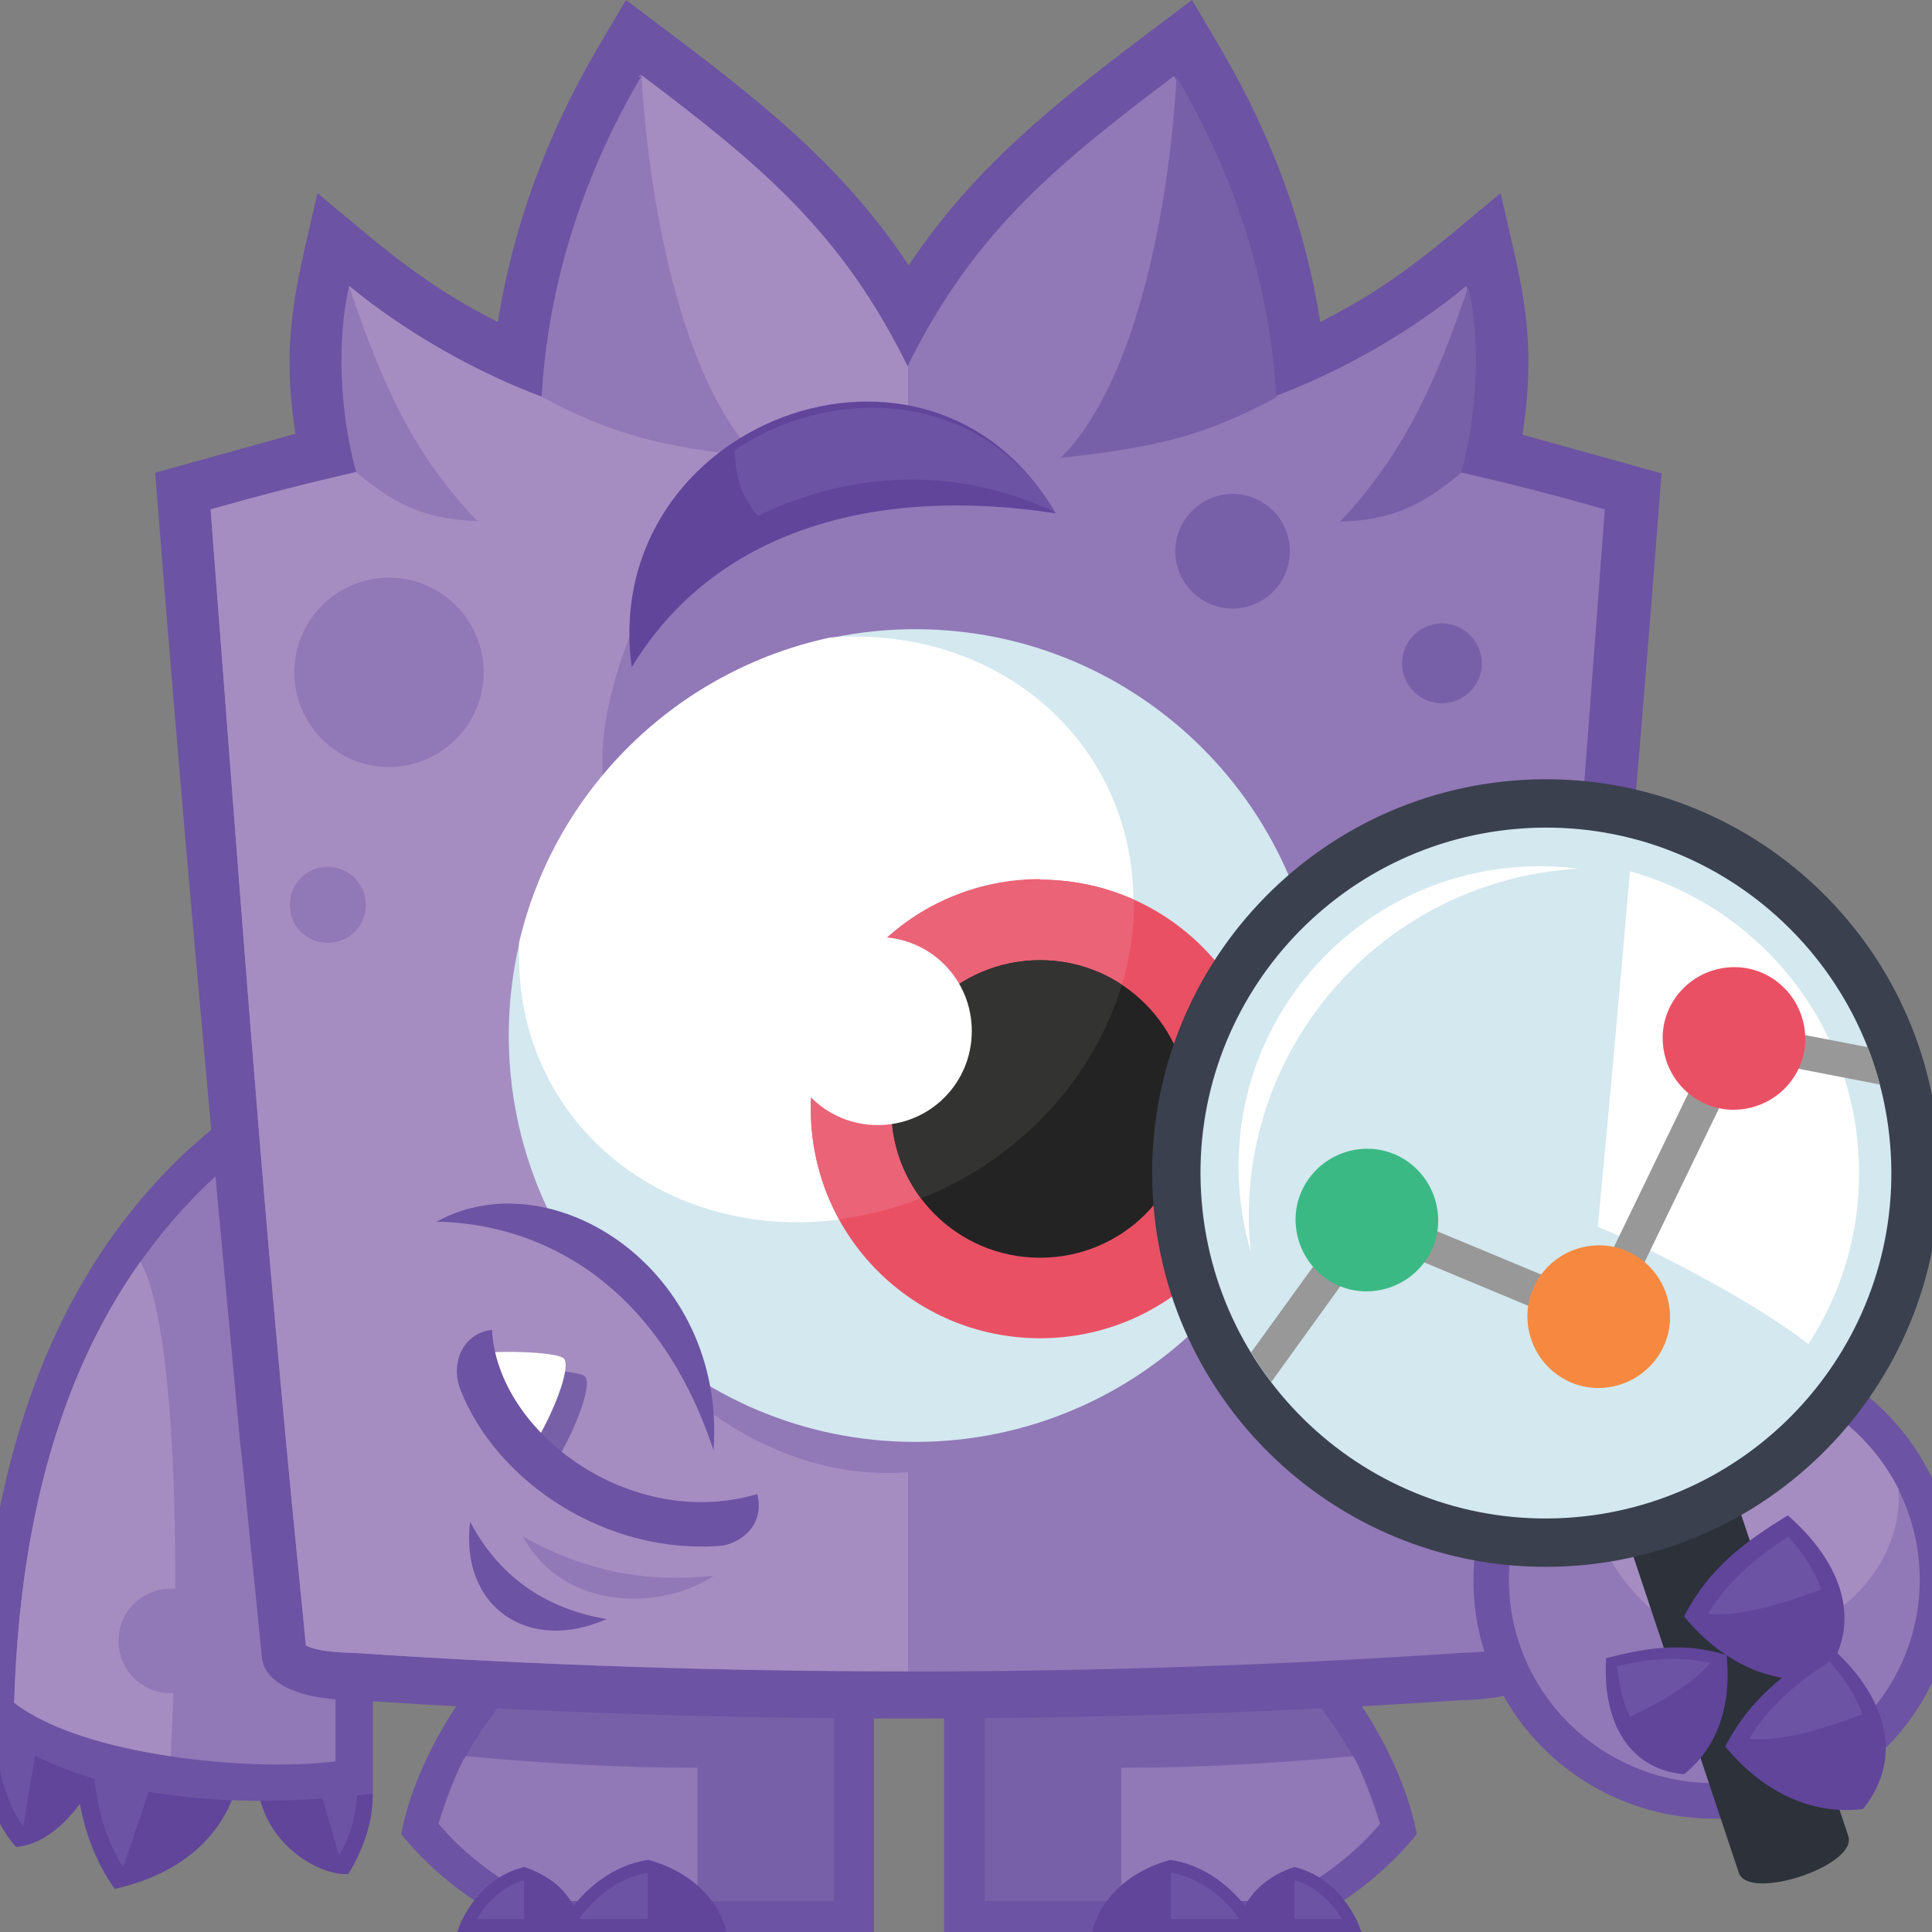 <?xml version="1.0" encoding="UTF-8"?><svg id="Layer_1" xmlns="http://www.w3.org/2000/svg" viewBox="0 0 30 30"><rect x="0" y="0" width="30" height="30" fill="#808080" stroke="none"/><path d="M8.16,25.26h5.41v4.74h-5.31c-.84-.37-1.53-.9-2.03-1.52.19-1.02.92-2.36,1.93-3.22h0Z" fill="#6c53a3" stroke-width="0"/><path d="M8.48,25.66c-.72.74-1.42,1.64-1.67,2.66.43.51.99.91,1.59,1.2h4.55v-3.86h-4.47Z" fill="#7860a9" stroke-width="0"/><path d="M7.23,27.27c-.14.2-.41,1-.42,1.05.43.51.99.91,1.59,1.2h2.43v-2.07c-1.2,0-2.4-.07-3.6-.18h0Z" fill="#9178b7" stroke-width="0"/><path d="M8.14,28.99c.56.19.82.55.91,1.01h-1.95c.13-.4.5-.89,1.05-1.01" fill="#60459b" stroke-width="0"/><path d="M8.13,29.2c-.3.08-.56.32-.73.6h.74v-.59h0Z" fill="#6c53a3" stroke-width="0"/><path d="M10.07,28.88c.75.21,1.12.71,1.21,1.12h-2.61c.17-.44.7-1.02,1.4-1.12" fill="#60459b" stroke-width="0"/><path d="M10.05,29.08c-.41.07-.81.36-1.06.72h1.07v-.71h-.01Z" fill="#6c53a3" stroke-width="0"/><path d="M20.07,25.26h-5.41v4.74h5.31c.84-.37,1.53-.9,2.03-1.52-.19-1.02-.92-2.36-1.93-3.22h0s0,0,0,0Z" fill="#6c53a3" stroke-width="0"/><path d="M19.76,25.66c.72.74,1.42,1.64,1.67,2.66-.43.51-.99.91-1.59,1.2h-4.55v-3.86h4.47Z" fill="#7860a9" stroke-width="0"/><path d="M21.01,27.27c.14.2.4,1,.42,1.05-.43.51-.99.91-1.59,1.2h-2.43v-2.07c1.2,0,2.4-.07,3.6-.18h0Z" fill="#9178b7" stroke-width="0"/><path d="M20.1,28.99c-.56.19-.82.55-.91,1.01h1.95c-.13-.4-.5-.89-1.05-1.01" fill="#60459b" stroke-width="0"/><path d="M20.11,29.2c.3.08.56.32.73.6h-.74v-.59h0Z" fill="#6c53a3" stroke-width="0"/><path d="M18.17,28.88c-.75.21-1.12.71-1.21,1.12h2.61c-.17-.44-.7-1.02-1.4-1.12" fill="#60459b" stroke-width="0"/><path d="M18.19,29.08c.41.07.81.36,1.06.72h-1.07v-.71h.01Z" fill="#6c53a3" stroke-width="0"/><path d="M-.36,26.72c.04.86.23,1.54.61,1.96.6-.05,1.1-.71,1.32-1.27-.35-.6-1.02-.87-1.93-.68" fill="#60459b" stroke-width="0"/><path d="M-.06,26.96c.01.51.15,1.02.42,1.4l.23-1.37c-.2-.05-.43-.06-.66-.04" fill="#6c53a3" stroke-width="0"/><path d="M1.14,27.18c.06.78.16,1.46.64,2.15.87-.19,1.56-.67,1.85-1.45-.43-.98-1.45-1.12-2.49-.7h0Z" fill="#60459b" stroke-width="0"/><path d="M1.91,29l.59-1.73c-.33-.07-.7-.02-1.06.1.05.59.15,1.11.47,1.62h0Z" fill="#6c53a3" stroke-width="0"/><path d="M4.01,27.81c.15.88.98,1.32,1.4,1.29.19-.32.38-.74.38-1.25l-.36-.3c-.56-.1-1.15-.06-1.43.26h0Z" fill="#60459b" stroke-width="0"/><path d="M5.26,28.81c.17-.25.27-.63.29-.99l-.6-.1.31,1.08h0Z" fill="#6c53a3" stroke-width="0"/><path d="M5.79,15.99v11.86c-2.05.25-4.44.17-6.15-1.14.03-1.11.14-2.18.34-3.21.37-1.86,1.07-3.56,2.28-4.96,1.07-1.23,2.14-1.82,3.53-2.55h0s0,0,0,0Z" fill="#6c53a3" stroke-width="0"/><path d="M.22,26.44c1.07.82,3.64,1.08,4.99.91v-10.4C1.73,18.81.34,22.23.22,26.44" fill="#9178b7" stroke-width="0"/><path d="M.22,26.44c.54.42,1.47.69,2.43.83.14-2.64.12-6.62-.47-7.68-1.3,1.83-1.88,4.18-1.96,6.85" fill="#a58dc2" stroke-width="0"/><path d="M2.65,24.67c.45,0,.81.36.81.81s-.36.81-.81.81-.81-.36-.81-.81.36-.81.81-.81" fill="#9178b7" stroke-width="0"/><path d="M4.59,6.75c-.24-1.54.02-2.34.34-3.75.98.81,1.61,1.4,2.8,2,.24-1.49.76-2.9,1.53-4.22l.46-.78c1.75,1.32,3.24,2.38,4.39,4.12C15.27,2.38,16.76,1.32,18.51,0l.46.78c.77,1.32,1.3,2.73,1.53,4.22,1.19-.6,1.82-1.19,2.8-2,.32,1.4.58,2.2.34,3.75l2.16.6c-.43,5.64-.87,10.44-1.42,16.08-.08.78-.15,1.56-.24,2.33-.02.22-.3.62-1.45.64-5.63.38-11.53.38-17.17,0-1.15-.01-1.42-.41-1.45-.64-.08-.79-.16-1.58-.24-2.38-.03-.32-.06-.65-.1-.97-.47-5.03-.93-10.04-1.32-15.07l2.16-.6h.01Z" fill="#6c53a3" stroke-width="0"/><path d="M9.96,1.18c-.93,1.58-1.45,3.26-1.55,4.98-.96-.36-2.05-.95-2.99-1.72-.19.84-.15,1.94.11,2.89-.79.18-1.52.37-2.26.58.4,5.18.77,10.35,1.27,15.51.05.51.16,1.62.21,2.13.2.11.63.11.81.12,5.67.38,11.41.38,17.07,0,.18-.01.61-.01.81-.12.05-.5.16-1.63.21-2.13.51-5.17.88-10.34,1.27-15.51-.73-.21-1.47-.4-2.26-.58.26-.96.3-2.05.11-2.89-.93.77-2.03,1.36-2.99,1.72-.1-1.73-.62-3.4-1.55-4.98-1.9,1.43-3.14,2.47-4.16,4.55-1.02-2.08-2.26-3.12-4.16-4.55h0Z" fill="#9178b7" stroke-width="0"/><path d="M9.96,1.18c.14,2.3.72,4.86,1.8,5.92-1.45-.16-2.22-.33-3.35-.94-.96-.36-2.05-.95-2.99-1.72.51,1.52.99,2.6,1.99,3.65-.85-.02-1.33-.3-1.88-.76-.79.18-1.52.37-2.26.58.4,5.18.77,10.35,1.27,15.51.05.51.16,1.62.21,2.13.2.11.63.11.81.12,2.83.19,5.69.28,8.54.28v-3.09c-4.4.35-8.43-6.59-3.8-11.15l-.92.51c-.11-.73.12-1.65.42-2.39.61-1.44,2.2-2.52,4.3-2.77v-1.36c-1.02-2.08-2.26-3.12-4.16-4.55h0Z" fill="#a58dc2" stroke-width="0"/><path d="M20.81,8.1c.99-1.06,1.48-2.14,1.99-3.65.19.84.15,1.94-.11,2.89-.55.46-1.03.74-1.88.76M19.14,7.67c.49,0,.89.4.89.89s-.4.89-.89.89-.89-.4-.89-.89.4-.89.89-.89M22.39,9.68c.34,0,.62.28.62.62s-.28.62-.62.62-.62-.28-.62-.62.28-.62.62-.62M16.47,7.11c1.09-1.07,1.67-3.62,1.8-5.92.93,1.58,1.45,3.26,1.55,4.98-1.13.61-1.9.78-3.35.94" fill="#7860a9" stroke-width="0"/><path d="M6.04,8.97c.81,0,1.47.66,1.47,1.47s-.66,1.47-1.47,1.47-1.47-.66-1.47-1.47.66-1.47,1.47-1.47M5.09,13.46c.32,0,.59.26.59.59s-.26.59-.59.59-.59-.26-.59-.59.26-.59.59-.59" fill="#9178b7" stroke-width="0"/><path d="M14.21,9.77c3.49,0,6.31,2.83,6.31,6.31s-2.83,6.31-6.31,6.31-6.31-2.83-6.31-6.31,2.83-6.31,6.31-6.31" fill="#d3e8ef" stroke-width="0"/><path d="M8.06,14.64c.55-2.37,2.44-4.23,4.83-4.74,2.61-.2,4.71,1.62,4.71,4.11s-2.14,4.72-4.77,4.95c-2.64.23-4.77-1.6-4.77-4.1,0-.07,0-.15,0-.22h0Z" fill="#fff" stroke-width="0"/><path d="M16.15,13.66c1.97,0,3.56,1.59,3.56,3.56s-1.59,3.56-3.56,3.56-3.56-1.59-3.56-3.56,1.59-3.56,3.56-3.56" fill="#ea5064" stroke-width="0"/><path d="M16.15,13.66c.52,0,1.01.11,1.46.31v.04c0,2.44-2.03,4.6-4.58,4.92-.28-.51-.44-1.1-.44-1.72,0-1.97,1.59-3.56,3.56-3.56h0Z" fill="#eb6377" stroke-width="0"/><path d="M16.15,14.91c1.27,0,2.31,1.03,2.31,2.31s-1.03,2.31-2.31,2.31-2.31-1.03-2.31-2.31,1.03-2.31,2.31-2.31" fill="#232323" stroke-width="0"/><path d="M16.15,14.91c.47,0,.91.14,1.27.38-.44,1.48-1.62,2.73-3.12,3.32-.29-.39-.46-.87-.46-1.39,0-1.27,1.03-2.31,2.31-2.31" fill="#333332" stroke-width="0"/><path d="M13.63,14.55c.81,0,1.46.65,1.46,1.46s-.65,1.46-1.46,1.46-1.46-.65-1.46-1.46c0-.81.65-1.46,1.46-1.46" fill="#fff" stroke-width="0"/><path d="M6.78,18.97c1.79-.99,4.5.74,4.3,3.55-1.72-.53-3.56-2.15-4.3-3.55" fill="#6c53a3" stroke-width="0"/><path d="M6.78,18.97c1.63.03,3.44.96,4.3,3.55-2.05-.24-3.96-1.8-4.3-3.55" fill="#a58dc2" stroke-width="0"/><path d="M7.64,21.32c.24-.08,1.36-.06,1.45.06.11.15-.19.91-.51,1.4-.41-.33-.75-.79-.95-1.47" fill="#7860a9" stroke-width="0"/><path d="M7.31,21.04c.24-.08,1.36-.06,1.45.06.11.15-.19.91-.51,1.4-.41-.33-.75-.79-.95-1.47" fill="#fff" stroke-width="0"/><path d="M7.64,20.65c.08,1.59,2.15,3.13,4.12,2.55.11.46-.21.73-.53.8-1.79.16-3.51-.97-4.08-2.42-.16-.4.03-.88.49-.93h0Z" fill="#6c53a3" stroke-width="0"/><path d="M7.3,23.63c.49.93,1.27,1.37,2.12,1.51-1.21.54-2.28-.18-2.12-1.51" fill="#6c53a3" stroke-width="0"/><path d="M8.12,23.86c.97.54,1.9.72,2.96.61-.77.52-2.31.58-2.96-.61" fill="#9178b7" stroke-width="0"/><path d="M16.39,7.97c-1.96-3.38-7.1-1.41-6.58,2.39,1.29-2.13,3.77-2.82,6.58-2.39" fill="#60459b" stroke-width="0"/><path d="M16.39,7.97c-1.11-1.91-3.43-2.03-4.98-.98,0,.44.13.76.36,1.02,1.26-.61,2.91-.86,4.63-.05h0Z" fill="#6c53a3" stroke-width="0"/><path d="M26.62,20.83c2.05,0,3.74,1.65,3.74,3.71s-1.68,3.7-3.74,3.7-3.74-1.65-3.74-3.7c0-2.06,1.68-3.71,3.74-3.71" fill="#6c53a3" stroke-width="0"/><path d="M26.62,21.37c1.76,0,3.19,1.42,3.19,3.16s-1.43,3.16-3.19,3.16-3.19-1.42-3.19-3.16,1.43-3.16,3.19-3.16" fill="#9178b7" stroke-width="0"/><path d="M26.62,21.37c1.25,0,2.33.71,2.86,1.75.11,1.65-1.9,2.86-3.24,2.29-.99-.54-1.67-1.58-1.67-2.78,0-.2.02-.39.05-.58.55-.43,1.24-.69,1.99-.69h0Z" fill="#a58dc2" stroke-width="0"/><path d="M25.32,24.04c-.15-.45,1.55-1.02,1.7-.57l1.68,5.04c.15.46-1.55,1.02-1.7.57l-1.68-5.04h0Z" fill="#2c313a" stroke-width="0"/><path d="M27.76,23.53c-.66.41-1.22.81-1.61,1.57.57.69,1.32,1.07,2.14.97.67-.84.32-1.8-.53-2.54h0Z" fill="#60459b" stroke-width="0"/><path d="M28.28,24.68c-.1-.29-.28-.56-.51-.82-.51.33-.93.68-1.25,1.2.36.04.91-.06,1.76-.38h0s0,0,0,0Z" fill="#6c53a3" stroke-width="0"/><path d="M28.4,25.55c-.66.41-1.22.81-1.61,1.57.57.69,1.32,1.07,2.14.97.67-.84.32-1.8-.53-2.54h0Z" fill="#60459b" stroke-width="0"/><path d="M28.92,26.62c-.1-.29-.28-.56-.51-.82-.51.33-.93.68-1.25,1.2.36.04.91-.06,1.76-.38h0s0,0,0,0Z" fill="#6c53a3" stroke-width="0"/><path d="M24.93,25.75c.63-.16,1.2-.26,1.88-.05.08.74-.12,1.42-.66,1.85-.89-.08-1.27-.86-1.21-1.79h0Z" fill="#60459b" stroke-width="0"/><path d="M25.31,26.65c-.12-.23-.17-.49-.2-.78.49-.11.95-.16,1.45-.05-.19.23-.56.51-1.25.84h0Z" fill="#6c53a3" stroke-width="0"/><path d="M23.66,12.11c-3.37.19-5.95,3.08-5.76,6.45.19,3.37,3.08,5.95,6.45,5.76,3.37-.19,5.95-3.08,5.76-6.45-.19-3.37-3.08-5.95-6.45-5.76" fill="#3a404d" stroke-width="0"/><path d="M23.7,12.86c-2.95.17-5.22,2.7-5.05,5.66.17,2.95,2.7,5.22,5.66,5.05,2.95-.17,5.22-2.7,5.05-5.66-.17-2.95-2.7-5.22-5.66-5.05" fill="#d3e8ef" stroke-width="0"/><path d="M28.08,20.87c.55-.84.84-1.85.78-2.93-.12-2.13-1.6-3.87-3.55-4.41-.16,1.84-.32,3.66-.5,5.52.66.26,2.34,1.1,3.27,1.82h0Z" fill="#fff" stroke-width="0"/><path d="M23.63,13.46c-2.57.15-4.54,2.35-4.39,4.92.02.36.08.71.18,1.05,0-.07-.01-.15-.02-.23-.17-2.98,2.11-5.53,5.09-5.71h.02c-.29-.04-.59-.05-.89-.03h0Z" fill="#fff" stroke-width="0"/><path d="M19.42,20.99c.1.16.2.32.32.47l1.58-2.19,3.64,1.52,2.11-4.36,2.12.41c-.05-.2-.12-.4-.19-.58l-2.23-.43-2.07,4.28-3.56-1.48-1.72,2.38h0s0,0,0,0Z" fill="#989898" stroke-width="0"/><path d="M21.16,17.84c.61-.04,1.13.43,1.17,1.04.04.61-.43,1.13-1.04,1.17-.61.04-1.13-.43-1.17-1.04-.04-.61.43-1.13,1.04-1.17" fill="#3bb984" stroke-width="0"/><path d="M26.86,15.02c.61-.04,1.13.43,1.17,1.04.04.61-.43,1.13-1.04,1.17-.61.04-1.13-.43-1.17-1.04-.04-.61.43-1.13,1.04-1.17" fill="#ea5064" stroke-width="0"/><path d="M24.76,19.34c.61-.04,1.13.43,1.17,1.04.04.61-.43,1.13-1.04,1.17-.61.04-1.13-.43-1.17-1.04-.04-.61.43-1.13,1.04-1.17" fill="#f6893f" stroke-width="0"/></svg>